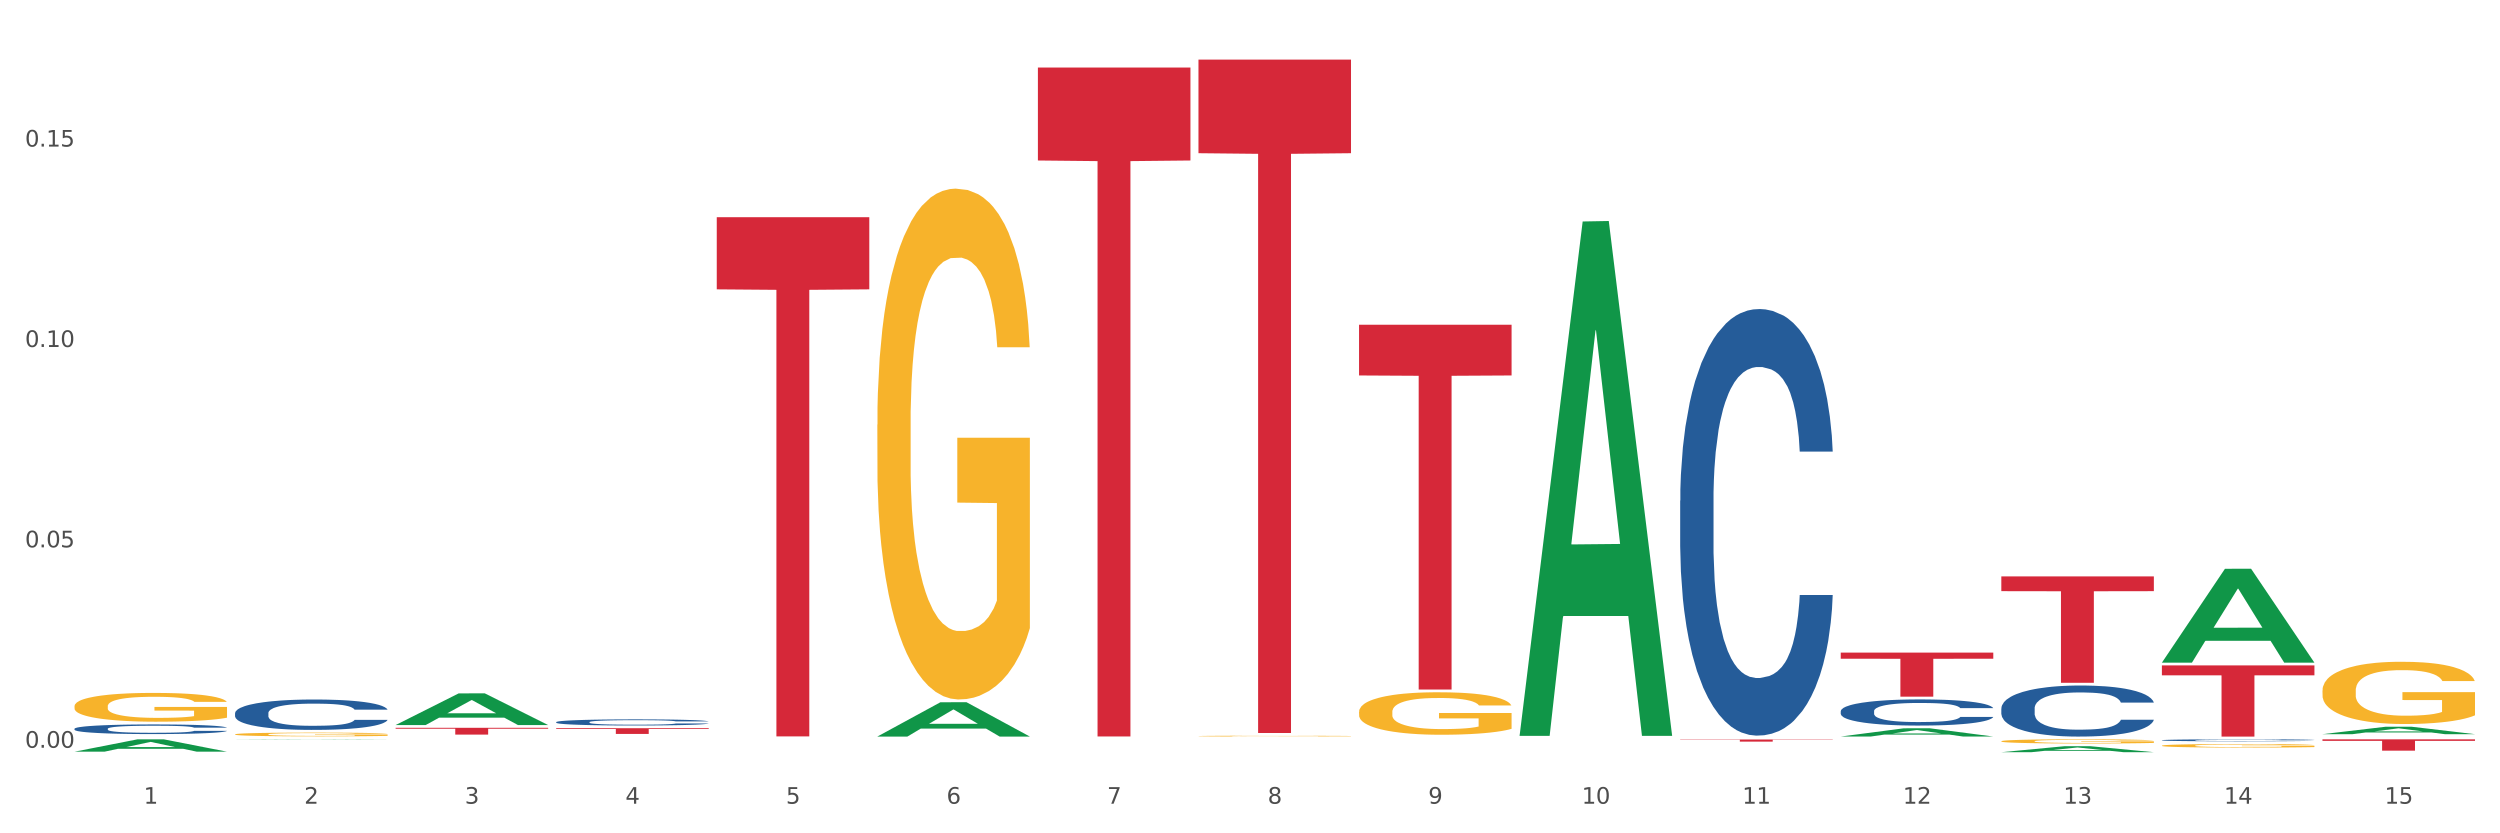 <?xml version="1.0" encoding="utf-8" standalone="no"?>
<!DOCTYPE svg PUBLIC "-//W3C//DTD SVG 1.1//EN"
  "http://www.w3.org/Graphics/SVG/1.1/DTD/svg11.dtd">
<svg xmlns:xlink="http://www.w3.org/1999/xlink" width="1080pt" height="360pt" viewBox="0 0 1080 360" xmlns="http://www.w3.org/2000/svg" version="1.1">
 <rect x="0" y="0" width="1080" height="360" fill="#333333" stroke="none"/>
 <defs>
  <style type="text/css">*{stroke-linejoin: round; stroke-linecap: butt}</style>
 </defs>
 <g id="figure_1">
  <g id="patch_1">
   <path d="M 0 360 
L 1080 360 
L 1080 0 
L 0 0 
z
" style="fill: #ffffff; stroke: #ffffff; stroke-linejoin: miter"/>
  </g>
  <g id="axes_1">
   <g id="matplotlib.axis_1">
    <g id="xtick_1">
     <g id="text_1">
      <!-- 1 -->
      <g style="fill: #4d4d4d" transform="translate(62.07 347.204) scale(0.096 -0.096)">
       <defs>
        <path id="DejaVuSans-31" d="M 794 531 
L 1825 531 
L 1825 4091 
L 703 3866 
L 703 4441 
L 1819 4666 
L 2450 4666 
L 2450 531 
L 3481 531 
L 3481 0 
L 794 0 
L 794 531 
z
" transform="scale(0.016)"/>
       </defs>
       <use xlink:href="#DejaVuSans-31"/>
      </g>
     </g>
    </g>
    <g id="xtick_2">
     <g id="text_2">
      <!-- 2 -->
      <g style="fill: #4d4d4d" transform="translate(131.436 347.204) scale(0.096 -0.096)">
       <defs>
        <path id="DejaVuSans-32" d="M 1228 531 
L 3431 531 
L 3431 0 
L 469 0 
L 469 531 
Q 828 903 1448 1529 
Q 2069 2156 2228 2338 
Q 2531 2678 2651 2914 
Q 2772 3150 2772 3378 
Q 2772 3750 2511 3984 
Q 2250 4219 1831 4219 
Q 1534 4219 1204 4116 
Q 875 4013 500 3803 
L 500 4441 
Q 881 4594 1212 4672 
Q 1544 4750 1819 4750 
Q 2544 4750 2975 4387 
Q 3406 4025 3406 3419 
Q 3406 3131 3298 2873 
Q 3191 2616 2906 2266 
Q 2828 2175 2409 1742 
Q 1991 1309 1228 531 
z
" transform="scale(0.016)"/>
       </defs>
       <use xlink:href="#DejaVuSans-32"/>
      </g>
     </g>
    </g>
    <g id="xtick_3">
     <g id="text_3">
      <!-- 3 -->
      <g style="fill: #4d4d4d" transform="translate(200.802 347.204) scale(0.096 -0.096)">
       <defs>
        <path id="DejaVuSans-33" d="M 2597 2516 
Q 3050 2419 3304 2112 
Q 3559 1806 3559 1356 
Q 3559 666 3084 287 
Q 2609 -91 1734 -91 
Q 1441 -91 1130 -33 
Q 819 25 488 141 
L 488 750 
Q 750 597 1062 519 
Q 1375 441 1716 441 
Q 2309 441 2620 675 
Q 2931 909 2931 1356 
Q 2931 1769 2642 2001 
Q 2353 2234 1838 2234 
L 1294 2234 
L 1294 2753 
L 1863 2753 
Q 2328 2753 2575 2939 
Q 2822 3125 2822 3475 
Q 2822 3834 2567 4026 
Q 2313 4219 1838 4219 
Q 1578 4219 1281 4162 
Q 984 4106 628 3988 
L 628 4550 
Q 988 4650 1302 4700 
Q 1616 4750 1894 4750 
Q 2613 4750 3031 4423 
Q 3450 4097 3450 3541 
Q 3450 3153 3228 2886 
Q 3006 2619 2597 2516 
z
" transform="scale(0.016)"/>
       </defs>
       <use xlink:href="#DejaVuSans-33"/>
      </g>
     </g>
    </g>
    <g id="xtick_4">
     <g id="text_4">
      <!-- 4 -->
      <g style="fill: #4d4d4d" transform="translate(270.169 347.204) scale(0.096 -0.096)">
       <defs>
        <path id="DejaVuSans-34" d="M 2419 4116 
L 825 1625 
L 2419 1625 
L 2419 4116 
z
M 2253 4666 
L 3047 4666 
L 3047 1625 
L 3713 1625 
L 3713 1100 
L 3047 1100 
L 3047 0 
L 2419 0 
L 2419 1100 
L 313 1100 
L 313 1709 
L 2253 4666 
z
" transform="scale(0.016)"/>
       </defs>
       <use xlink:href="#DejaVuSans-34"/>
      </g>
     </g>
    </g>
    <g id="xtick_5">
     <g id="text_5">
      <!-- 5 -->
      <g style="fill: #4d4d4d" transform="translate(339.535 347.204) scale(0.096 -0.096)">
       <defs>
        <path id="DejaVuSans-35" d="M 691 4666 
L 3169 4666 
L 3169 4134 
L 1269 4134 
L 1269 2991 
Q 1406 3038 1543 3061 
Q 1681 3084 1819 3084 
Q 2600 3084 3056 2656 
Q 3513 2228 3513 1497 
Q 3513 744 3044 326 
Q 2575 -91 1722 -91 
Q 1428 -91 1123 -41 
Q 819 9 494 109 
L 494 744 
Q 775 591 1075 516 
Q 1375 441 1709 441 
Q 2250 441 2565 725 
Q 2881 1009 2881 1497 
Q 2881 1984 2565 2268 
Q 2250 2553 1709 2553 
Q 1456 2553 1204 2497 
Q 953 2441 691 2322 
L 691 4666 
z
" transform="scale(0.016)"/>
       </defs>
       <use xlink:href="#DejaVuSans-35"/>
      </g>
     </g>
    </g>
    <g id="xtick_6">
     <g id="text_6">
      <!-- 6 -->
      <g style="fill: #4d4d4d" transform="translate(408.901 347.204) scale(0.096 -0.096)">
       <defs>
        <path id="DejaVuSans-36" d="M 2113 2584 
Q 1688 2584 1439 2293 
Q 1191 2003 1191 1497 
Q 1191 994 1439 701 
Q 1688 409 2113 409 
Q 2538 409 2786 701 
Q 3034 994 3034 1497 
Q 3034 2003 2786 2293 
Q 2538 2584 2113 2584 
z
M 3366 4563 
L 3366 3988 
Q 3128 4100 2886 4159 
Q 2644 4219 2406 4219 
Q 1781 4219 1451 3797 
Q 1122 3375 1075 2522 
Q 1259 2794 1537 2939 
Q 1816 3084 2150 3084 
Q 2853 3084 3261 2657 
Q 3669 2231 3669 1497 
Q 3669 778 3244 343 
Q 2819 -91 2113 -91 
Q 1303 -91 875 529 
Q 447 1150 447 2328 
Q 447 3434 972 4092 
Q 1497 4750 2381 4750 
Q 2619 4750 2861 4703 
Q 3103 4656 3366 4563 
z
" transform="scale(0.016)"/>
       </defs>
       <use xlink:href="#DejaVuSans-36"/>
      </g>
     </g>
    </g>
    <g id="xtick_7">
     <g id="text_7">
      <!-- 7 -->
      <g style="fill: #4d4d4d" transform="translate(478.267 347.204) scale(0.096 -0.096)">
       <defs>
        <path id="DejaVuSans-37" d="M 525 4666 
L 3525 4666 
L 3525 4397 
L 1831 0 
L 1172 0 
L 2766 4134 
L 525 4134 
L 525 4666 
z
" transform="scale(0.016)"/>
       </defs>
       <use xlink:href="#DejaVuSans-37"/>
      </g>
     </g>
    </g>
    <g id="xtick_8">
     <g id="text_8">
      <!-- 8 -->
      <g style="fill: #4d4d4d" transform="translate(547.634 347.204) scale(0.096 -0.096)">
       <defs>
        <path id="DejaVuSans-38" d="M 2034 2216 
Q 1584 2216 1326 1975 
Q 1069 1734 1069 1313 
Q 1069 891 1326 650 
Q 1584 409 2034 409 
Q 2484 409 2743 651 
Q 3003 894 3003 1313 
Q 3003 1734 2745 1975 
Q 2488 2216 2034 2216 
z
M 1403 2484 
Q 997 2584 770 2862 
Q 544 3141 544 3541 
Q 544 4100 942 4425 
Q 1341 4750 2034 4750 
Q 2731 4750 3128 4425 
Q 3525 4100 3525 3541 
Q 3525 3141 3298 2862 
Q 3072 2584 2669 2484 
Q 3125 2378 3379 2068 
Q 3634 1759 3634 1313 
Q 3634 634 3220 271 
Q 2806 -91 2034 -91 
Q 1263 -91 848 271 
Q 434 634 434 1313 
Q 434 1759 690 2068 
Q 947 2378 1403 2484 
z
M 1172 3481 
Q 1172 3119 1398 2916 
Q 1625 2713 2034 2713 
Q 2441 2713 2670 2916 
Q 2900 3119 2900 3481 
Q 2900 3844 2670 4047 
Q 2441 4250 2034 4250 
Q 1625 4250 1398 4047 
Q 1172 3844 1172 3481 
z
" transform="scale(0.016)"/>
       </defs>
       <use xlink:href="#DejaVuSans-38"/>
      </g>
     </g>
    </g>
    <g id="xtick_9">
     <g id="text_9">
      <!-- 9 -->
      <g style="fill: #4d4d4d" transform="translate(617 347.204) scale(0.096 -0.096)">
       <defs>
        <path id="DejaVuSans-39" d="M 703 97 
L 703 672 
Q 941 559 1184 500 
Q 1428 441 1663 441 
Q 2288 441 2617 861 
Q 2947 1281 2994 2138 
Q 2813 1869 2534 1725 
Q 2256 1581 1919 1581 
Q 1219 1581 811 2004 
Q 403 2428 403 3163 
Q 403 3881 828 4315 
Q 1253 4750 1959 4750 
Q 2769 4750 3195 4129 
Q 3622 3509 3622 2328 
Q 3622 1225 3098 567 
Q 2575 -91 1691 -91 
Q 1453 -91 1209 -44 
Q 966 3 703 97 
z
M 1959 2075 
Q 2384 2075 2632 2365 
Q 2881 2656 2881 3163 
Q 2881 3666 2632 3958 
Q 2384 4250 1959 4250 
Q 1534 4250 1286 3958 
Q 1038 3666 1038 3163 
Q 1038 2656 1286 2365 
Q 1534 2075 1959 2075 
z
" transform="scale(0.016)"/>
       </defs>
       <use xlink:href="#DejaVuSans-39"/>
      </g>
     </g>
    </g>
    <g id="xtick_10">
     <g id="text_10">
      <!-- 10 -->
      <g style="fill: #4d4d4d" transform="translate(683.312 347.204) scale(0.096 -0.096)">
       <defs>
        <path id="DejaVuSans-30" d="M 2034 4250 
Q 1547 4250 1301 3770 
Q 1056 3291 1056 2328 
Q 1056 1369 1301 889 
Q 1547 409 2034 409 
Q 2525 409 2770 889 
Q 3016 1369 3016 2328 
Q 3016 3291 2770 3770 
Q 2525 4250 2034 4250 
z
M 2034 4750 
Q 2819 4750 3233 4129 
Q 3647 3509 3647 2328 
Q 3647 1150 3233 529 
Q 2819 -91 2034 -91 
Q 1250 -91 836 529 
Q 422 1150 422 2328 
Q 422 3509 836 4129 
Q 1250 4750 2034 4750 
z
" transform="scale(0.016)"/>
       </defs>
       <use xlink:href="#DejaVuSans-31"/>
       <use xlink:href="#DejaVuSans-30" transform="translate(63.623 0)"/>
      </g>
     </g>
    </g>
    <g id="xtick_11">
     <g id="text_11">
      <!-- 11 -->
      <g style="fill: #4d4d4d" transform="translate(752.678 347.204) scale(0.096 -0.096)">
       <use xlink:href="#DejaVuSans-31"/>
       <use xlink:href="#DejaVuSans-31" transform="translate(63.623 0)"/>
      </g>
     </g>
    </g>
    <g id="xtick_12">
     <g id="text_12">
      <!-- 12 -->
      <g style="fill: #4d4d4d" transform="translate(822.044 347.204) scale(0.096 -0.096)">
       <use xlink:href="#DejaVuSans-31"/>
       <use xlink:href="#DejaVuSans-32" transform="translate(63.623 0)"/>
      </g>
     </g>
    </g>
    <g id="xtick_13">
     <g id="text_13">
      <!-- 13 -->
      <g style="fill: #4d4d4d" transform="translate(891.411 347.204) scale(0.096 -0.096)">
       <use xlink:href="#DejaVuSans-31"/>
       <use xlink:href="#DejaVuSans-33" transform="translate(63.623 0)"/>
      </g>
     </g>
    </g>
    <g id="xtick_14">
     <g id="text_14">
      <!-- 14 -->
      <g style="fill: #4d4d4d" transform="translate(960.777 347.204) scale(0.096 -0.096)">
       <use xlink:href="#DejaVuSans-31"/>
       <use xlink:href="#DejaVuSans-34" transform="translate(63.623 0)"/>
      </g>
     </g>
    </g>
    <g id="xtick_15">
     <g id="text_15">
      <!-- 15 -->
      <g style="fill: #4d4d4d" transform="translate(1030.143 347.204) scale(0.096 -0.096)">
       <use xlink:href="#DejaVuSans-31"/>
       <use xlink:href="#DejaVuSans-35" transform="translate(63.623 0)"/>
      </g>
     </g>
    </g>
    <g id="xtick_16"/>
    <g id="xtick_17"/>
    <g id="xtick_18"/>
    <g id="xtick_19"/>
    <g id="xtick_20"/>
    <g id="xtick_21"/>
    <g id="xtick_22"/>
    <g id="xtick_23"/>
    <g id="xtick_24"/>
    <g id="xtick_25"/>
    <g id="xtick_26"/>
    <g id="xtick_27"/>
    <g id="xtick_28"/>
    <g id="xtick_29"/>
   </g>
   <g id="matplotlib.axis_2">
    <g id="ytick_1">
     <g id="text_16">
      <!-- 0.00 -->
      <g style="fill: #4d4d4d" transform="translate(10.8 323.026) scale(0.096 -0.096)">
       <defs>
        <path id="DejaVuSans-2e" d="M 684 794 
L 1344 794 
L 1344 0 
L 684 0 
L 684 794 
z
" transform="scale(0.016)"/>
       </defs>
       <use xlink:href="#DejaVuSans-30"/>
       <use xlink:href="#DejaVuSans-2e" transform="translate(63.623 0)"/>
       <use xlink:href="#DejaVuSans-30" transform="translate(95.41 0)"/>
       <use xlink:href="#DejaVuSans-30" transform="translate(159.033 0)"/>
      </g>
     </g>
    </g>
    <g id="ytick_2">
     <g id="text_17">
      <!-- 0.05 -->
      <g style="fill: #4d4d4d" transform="translate(10.8 236.458) scale(0.096 -0.096)">
       <use xlink:href="#DejaVuSans-30"/>
       <use xlink:href="#DejaVuSans-2e" transform="translate(63.623 0)"/>
       <use xlink:href="#DejaVuSans-30" transform="translate(95.41 0)"/>
       <use xlink:href="#DejaVuSans-35" transform="translate(159.033 0)"/>
      </g>
     </g>
    </g>
    <g id="ytick_3">
     <g id="text_18">
      <!-- 0.10 -->
      <g style="fill: #4d4d4d" transform="translate(10.8 149.891) scale(0.096 -0.096)">
       <use xlink:href="#DejaVuSans-30"/>
       <use xlink:href="#DejaVuSans-2e" transform="translate(63.623 0)"/>
       <use xlink:href="#DejaVuSans-31" transform="translate(95.41 0)"/>
       <use xlink:href="#DejaVuSans-30" transform="translate(159.033 0)"/>
      </g>
     </g>
    </g>
    <g id="ytick_4">
     <g id="text_19">
      <!-- 0.15 -->
      <g style="fill: #4d4d4d" transform="translate(10.8 63.323) scale(0.096 -0.096)">
       <use xlink:href="#DejaVuSans-30"/>
       <use xlink:href="#DejaVuSans-2e" transform="translate(63.623 0)"/>
       <use xlink:href="#DejaVuSans-31" transform="translate(95.41 0)"/>
       <use xlink:href="#DejaVuSans-35" transform="translate(159.033 0)"/>
      </g>
     </g>
    </g>
    <g id="ytick_5"/>
    <g id="ytick_6"/>
    <g id="ytick_7"/>
    <g id="ytick_8"/>
   </g>
   <g id="PolyCollection_1">
    <path d="M 32.175 324.718 
L 32.243 324.713 
L 59.417 319.384 
L 70.695 319.379 
L 98.073 324.728 
L 85.029 324.728 
L 79.119 323.482 
L 51.061 323.482 
L 50.857 323.502 
L 45.151 324.728 
L 32.175 324.728 
L 32.175 324.718 
L 54.594 322.739 
L 75.586 322.734 
L 65.192 320.519 
L 65.056 320.509 
L 64.92 320.524 
L 54.526 322.734 
L 54.594 322.739 
L 32.175 324.718 
z
" clip-path="url(#pe60899899f)" style="fill: #109648"/>
    <path d="M 101.541 319.524 
L 101.609 319.524 
L 128.784 319.379 
L 140.061 319.379 
L 167.439 319.524 
L 154.395 319.524 
L 148.485 319.49 
L 120.427 319.49 
L 120.224 319.491 
L 114.517 319.524 
L 101.541 319.524 
L 101.541 319.524 
L 123.96 319.47 
L 144.952 319.47 
L 134.558 319.41 
L 134.422 319.409 
L 134.286 319.41 
L 123.892 319.47 
L 123.96 319.47 
L 101.541 319.524 
z
" clip-path="url(#pe60899899f)" style="fill: #109648"/>
    <path d="M 170.907 313.201 
L 170.975 313.188 
L 198.15 299.539 
L 209.427 299.526 
L 236.805 313.227 
L 223.762 313.227 
L 217.851 310.036 
L 189.794 310.036 
L 189.59 310.088 
L 183.883 313.227 
L 170.907 313.227 
L 170.907 313.201 
L 193.326 308.132 
L 214.319 308.119 
L 203.924 302.446 
L 203.788 302.42 
L 203.653 302.459 
L 193.258 308.119 
L 193.326 308.132 
L 170.907 313.201 
z
" clip-path="url(#pe60899899f)" style="fill: #109648"/>
    <path d="M 379.006 318.176 
L 379.074 318.162 
L 406.248 303.37 
L 417.526 303.356 
L 444.904 318.204 
L 431.86 318.204 
L 425.95 314.747 
L 397.892 314.747 
L 397.689 314.802 
L 391.982 318.204 
L 379.006 318.204 
L 379.006 318.176 
L 401.425 312.683 
L 422.417 312.669 
L 412.023 306.521 
L 411.887 306.493 
L 411.751 306.535 
L 401.357 312.669 
L 401.425 312.683 
L 379.006 318.176 
z
" clip-path="url(#pe60899899f)" style="fill: #109648"/>
    <path d="M 656.471 317.481 
L 656.539 317.272 
L 683.713 95.68 
L 694.991 95.471 
L 722.369 317.899 
L 709.325 317.899 
L 703.415 266.103 
L 675.357 266.103 
L 675.153 266.939 
L 669.447 317.899 
L 656.471 317.899 
L 656.471 317.481 
L 678.89 235.193 
L 699.882 234.984 
L 689.488 142.88 
L 689.352 142.463 
L 689.216 143.089 
L 678.822 234.984 
L 678.89 235.193 
L 656.471 317.481 
z
" clip-path="url(#pe60899899f)" style="fill: #109648"/>
    <path d="M 795.203 318.176 
L 795.271 318.173 
L 822.446 314.626 
L 833.723 314.623 
L 861.101 318.183 
L 848.058 318.183 
L 842.147 317.354 
L 814.09 317.354 
L 813.886 317.367 
L 808.179 318.183 
L 795.203 318.183 
L 795.203 318.176 
L 817.622 316.859 
L 838.615 316.856 
L 828.22 315.382 
L 828.084 315.375 
L 827.949 315.385 
L 817.554 316.856 
L 817.622 316.859 
L 795.203 318.176 
z
" clip-path="url(#pe60899899f)" style="fill: #109648"/>
    <path d="M 864.57 324.945 
L 864.638 324.942 
L 891.812 322.367 
L 903.089 322.364 
L 930.468 324.95 
L 917.424 324.95 
L 911.513 324.348 
L 883.456 324.348 
L 883.252 324.357 
L 877.545 324.95 
L 864.57 324.95 
L 864.57 324.945 
L 886.989 323.988 
L 907.981 323.986 
L 897.587 322.915 
L 897.451 322.911 
L 897.315 322.918 
L 886.921 323.986 
L 886.989 323.988 
L 864.57 324.945 
z
" clip-path="url(#pe60899899f)" style="fill: #109648"/>
    <path d="M 933.936 286.206 
L 934.004 286.168 
L 961.178 245.717 
L 972.456 245.679 
L 999.834 286.282 
L 986.79 286.282 
L 980.88 276.827 
L 952.822 276.827 
L 952.618 276.98 
L 946.912 286.282 
L 933.936 286.282 
L 933.936 286.206 
L 956.355 271.185 
L 977.347 271.147 
L 966.953 254.333 
L 966.817 254.257 
L 966.681 254.372 
L 956.287 271.147 
L 956.355 271.185 
L 933.936 286.206 
z
" clip-path="url(#pe60899899f)" style="fill: #109648"/>
    <path d="M 1003.302 317.158 
L 1003.37 317.155 
L 1030.544 313.956 
L 1041.822 313.953 
L 1069.2 317.164 
L 1056.156 317.164 
L 1050.246 316.416 
L 1022.188 316.416 
L 1021.984 316.428 
L 1016.278 317.164 
L 1003.302 317.164 
L 1003.302 317.158 
L 1025.721 315.97 
L 1046.713 315.967 
L 1036.319 314.637 
L 1036.183 314.631 
L 1036.047 314.64 
L 1025.653 315.967 
L 1025.721 315.97 
L 1003.302 317.158 
z
" clip-path="url(#pe60899899f)" style="fill: #109648"/>
    <path d="M 1003.302 319.379 
L 1069.2 319.379 
L 1069.2 320.061 
L 1043.278 320.065 
L 1043.278 324.288 
L 1029.068 324.288 
L 1029.068 320.065 
L 1003.302 320.061 
L 1003.302 319.383 
L 1003.302 319.379 
z
" clip-path="url(#pe60899899f)" style="fill: #d62839"/>
    <path d="M 933.936 287.457 
L 999.834 287.457 
L 999.834 291.73 
L 973.912 291.758 
L 973.912 318.204 
L 959.702 318.204 
L 959.702 291.758 
L 933.936 291.73 
L 933.936 287.486 
L 933.936 287.457 
z
" clip-path="url(#pe60899899f)" style="fill: #d62839"/>
    <path d="M 864.57 248.991 
L 930.468 248.991 
L 930.468 255.38 
L 904.546 255.423 
L 904.546 294.97 
L 890.335 294.97 
L 890.335 255.423 
L 864.57 255.38 
L 864.57 249.034 
L 864.57 248.991 
z
" clip-path="url(#pe60899899f)" style="fill: #d62839"/>
    <path d="M 725.837 319.464 
L 791.735 319.464 
L 791.735 319.592 
L 765.813 319.593 
L 765.813 320.384 
L 751.603 320.384 
L 751.603 319.593 
L 725.837 319.592 
L 725.837 319.465 
L 725.837 319.464 
z
" clip-path="url(#pe60899899f)" style="fill: #d62839"/>
    <path d="M 795.203 281.929 
L 861.101 281.929 
L 861.101 284.575 
L 835.179 284.593 
L 835.179 300.972 
L 820.969 300.972 
L 820.969 284.593 
L 795.203 284.575 
L 795.203 281.947 
L 795.203 281.929 
z
" clip-path="url(#pe60899899f)" style="fill: #d62839"/>
    <path d="M 240.274 314.591 
L 306.172 314.591 
L 306.172 314.933 
L 280.25 314.936 
L 280.25 317.056 
L 266.039 317.056 
L 266.039 314.936 
L 240.274 314.933 
L 240.274 314.593 
L 240.274 314.591 
z
" clip-path="url(#pe60899899f)" style="fill: #d62839"/>
    <path d="M 170.907 314.401 
L 236.805 314.401 
L 236.805 314.812 
L 210.883 314.814 
L 210.883 317.355 
L 196.673 317.355 
L 196.673 314.814 
L 170.907 314.812 
L 170.907 314.404 
L 170.907 314.401 
z
" clip-path="url(#pe60899899f)" style="fill: #d62839"/>
    <path d="M 101.541 317.241 
L 101.619 317.239 
L 101.619 317.186 
L 101.775 317.14 
L 102.553 317.029 
L 103.72 316.938 
L 104.575 316.889 
L 105.431 316.849 
L 106.443 316.809 
L 107.688 316.768 
L 109.944 316.707 
L 111.344 316.676 
L 113.056 316.643 
L 116.168 316.596 
L 118.424 316.57 
L 120.758 316.547 
L 124.57 316.521 
L 127.06 316.509 
L 129.705 316.5 
L 132.895 316.494 
L 135.307 316.493 
L 140.598 316.497 
L 145.11 316.51 
L 147.289 316.521 
L 150.089 316.539 
L 151.568 316.55 
L 153.979 316.574 
L 156.469 316.605 
L 158.181 316.632 
L 160.748 316.682 
L 162.693 316.732 
L 164.483 316.794 
L 165.416 316.837 
L 166.117 316.877 
L 166.739 316.923 
L 167.361 316.995 
L 153.357 316.995 
L 152.812 316.944 
L 151.957 316.895 
L 150.712 316.847 
L 149.623 316.818 
L 147.755 316.781 
L 146.044 316.757 
L 144.254 316.74 
L 142.076 316.725 
L 140.364 316.717 
L 137.952 316.711 
L 133.206 316.713 
L 130.017 316.725 
L 127.838 316.74 
L 126.438 316.753 
L 125.193 316.768 
L 123.792 316.788 
L 122.159 316.819 
L 120.992 316.847 
L 119.825 316.883 
L 118.891 316.918 
L 118.035 316.96 
L 117.335 317.004 
L 116.79 317.05 
L 116.324 317.106 
L 115.935 317.199 
L 115.935 317.402 
L 116.09 317.448 
L 116.479 317.508 
L 116.946 317.554 
L 117.724 317.609 
L 118.424 317.646 
L 119.747 317.699 
L 121.225 317.743 
L 122.392 317.771 
L 123.559 317.795 
L 125.582 317.828 
L 127.838 317.854 
L 129.783 317.87 
L 132.428 317.885 
L 134.218 317.891 
L 135.774 317.894 
L 139.586 317.894 
L 142.309 317.89 
L 145.343 317.879 
L 147.678 317.866 
L 149.623 317.85 
L 151.801 317.823 
L 153.201 317.798 
L 153.201 317.489 
L 136.085 317.488 
L 136.085 317.282 
L 167.439 317.282 
L 167.439 317.885 
L 166.117 317.916 
L 164.638 317.944 
L 163.082 317.969 
L 160.748 318 
L 157.947 318.03 
L 155.458 318.051 
L 152.812 318.068 
L 149.7 318.085 
L 145.655 318.099 
L 143.165 318.105 
L 140.053 318.11 
L 136.396 318.111 
L 133.206 318.108 
L 130.094 318.101 
L 126.827 318.088 
L 123.637 318.068 
L 121.225 318.049 
L 118.813 318.026 
L 116.246 317.995 
L 114.223 317.965 
L 112.667 317.938 
L 110.955 317.904 
L 109.088 317.86 
L 107.688 317.82 
L 106.443 317.779 
L 105.12 317.726 
L 104.186 317.68 
L 103.253 317.622 
L 102.708 317.579 
L 102.086 317.513 
L 101.619 317.42 
L 101.541 317.241 
z
" clip-path="url(#pe60899899f)" style="fill: #f7b32b"/>
    <path d="M 517.739 25.759 
L 583.636 25.759 
L 583.636 66.184 
L 557.715 66.457 
L 557.715 316.65 
L 543.504 316.65 
L 543.504 66.457 
L 517.739 66.184 
L 517.739 26.033 
L 517.739 25.759 
z
" clip-path="url(#pe60899899f)" style="fill: #d62839"/>
    <path d="M 517.739 317.992 
L 517.816 317.992 
L 517.816 317.98 
L 517.972 317.969 
L 518.75 317.945 
L 519.917 317.924 
L 520.773 317.913 
L 521.629 317.904 
L 522.64 317.895 
L 523.885 317.886 
L 526.141 317.873 
L 527.542 317.866 
L 529.253 317.859 
L 532.365 317.848 
L 534.621 317.842 
L 536.956 317.837 
L 540.768 317.831 
L 543.257 317.828 
L 545.903 317.827 
L 549.093 317.825 
L 551.504 317.825 
L 556.795 317.826 
L 561.307 317.829 
L 563.486 317.831 
L 566.287 317.835 
L 567.765 317.838 
L 570.177 317.843 
L 572.666 317.85 
L 574.378 317.856 
L 576.946 317.867 
L 578.891 317.878 
L 580.68 317.892 
L 581.614 317.902 
L 582.314 317.911 
L 582.936 317.921 
L 583.559 317.937 
L 569.554 317.937 
L 569.01 317.926 
L 568.154 317.915 
L 566.909 317.904 
L 565.82 317.897 
L 563.953 317.889 
L 562.241 317.884 
L 560.452 317.88 
L 558.273 317.877 
L 556.562 317.875 
L 554.15 317.874 
L 549.404 317.874 
L 546.214 317.877 
L 544.035 317.88 
L 542.635 317.883 
L 541.39 317.886 
L 539.99 317.891 
L 538.356 317.898 
L 537.189 317.904 
L 536.022 317.912 
L 535.088 317.92 
L 534.232 317.929 
L 533.532 317.939 
L 532.988 317.949 
L 532.521 317.962 
L 532.132 317.983 
L 532.132 318.028 
L 532.287 318.038 
L 532.676 318.052 
L 533.143 318.062 
L 533.921 318.074 
L 534.621 318.082 
L 535.944 318.094 
L 537.422 318.104 
L 538.589 318.11 
L 539.756 318.116 
L 541.779 318.123 
L 544.035 318.129 
L 545.981 318.132 
L 548.626 318.136 
L 550.415 318.137 
L 551.971 318.138 
L 555.784 318.138 
L 558.507 318.137 
L 561.541 318.134 
L 563.875 318.131 
L 565.82 318.128 
L 567.998 318.122 
L 569.399 318.116 
L 569.399 318.047 
L 552.282 318.047 
L 552.282 318.001 
L 583.636 318.001 
L 583.636 318.136 
L 582.314 318.143 
L 580.836 318.149 
L 579.28 318.155 
L 576.946 318.161 
L 574.145 318.168 
L 571.655 318.173 
L 569.01 318.177 
L 565.898 318.18 
L 561.852 318.184 
L 559.362 318.185 
L 556.25 318.186 
L 552.594 318.186 
L 549.404 318.186 
L 546.292 318.184 
L 543.024 318.181 
L 539.834 318.177 
L 537.422 318.172 
L 535.01 318.167 
L 532.443 318.16 
L 530.42 318.154 
L 528.864 318.148 
L 527.153 318.14 
L 525.285 318.13 
L 523.885 318.121 
L 522.64 318.112 
L 521.317 318.1 
L 520.384 318.09 
L 519.45 318.077 
L 518.906 318.067 
L 518.283 318.053 
L 517.816 318.032 
L 517.739 317.992 
z
" clip-path="url(#pe60899899f)" style="fill: #f7b32b"/>
    <path d="M 379.006 183.466 
L 379.084 183.265 
L 379.084 176.009 
L 379.24 169.761 
L 380.018 154.644 
L 381.185 142.148 
L 382.04 135.496 
L 382.896 130.054 
L 383.908 124.612 
L 385.152 118.969 
L 387.409 110.705 
L 388.809 106.472 
L 390.521 102.038 
L 393.633 95.588 
L 395.889 91.961 
L 398.223 88.937 
L 402.035 85.309 
L 404.525 83.697 
L 407.17 82.487 
L 410.36 81.681 
L 412.772 81.48 
L 418.062 82.084 
L 422.575 83.898 
L 424.753 85.309 
L 427.554 87.728 
L 429.032 89.34 
L 431.444 92.565 
L 433.934 96.798 
L 435.646 100.426 
L 438.213 107.279 
L 440.158 114.131 
L 441.948 122.597 
L 442.881 128.442 
L 443.581 133.884 
L 444.204 140.132 
L 444.826 150.008 
L 430.822 150.008 
L 430.277 142.954 
L 429.422 136.302 
L 428.177 129.853 
L 427.087 125.822 
L 425.22 120.783 
L 423.509 117.558 
L 421.719 115.139 
L 419.541 113.124 
L 417.829 112.116 
L 415.417 111.31 
L 410.671 111.511 
L 407.481 113.124 
L 405.303 115.139 
L 403.903 116.953 
L 402.658 118.969 
L 401.257 121.791 
L 399.624 126.023 
L 398.456 129.853 
L 397.289 134.69 
L 396.356 139.527 
L 395.5 145.171 
L 394.8 151.218 
L 394.255 157.466 
L 393.788 165.125 
L 393.399 177.823 
L 393.399 205.436 
L 393.555 211.684 
L 393.944 219.948 
L 394.411 226.196 
L 395.189 233.653 
L 395.889 238.692 
L 397.212 245.948 
L 398.69 251.995 
L 399.857 255.824 
L 401.024 259.049 
L 403.047 263.483 
L 405.303 267.111 
L 407.248 269.328 
L 409.893 271.344 
L 411.683 272.15 
L 413.239 272.553 
L 417.051 272.553 
L 419.774 271.949 
L 422.808 270.538 
L 425.142 268.724 
L 427.087 266.507 
L 429.266 262.879 
L 430.666 259.452 
L 430.666 217.327 
L 413.55 217.126 
L 413.55 189.11 
L 444.904 189.11 
L 444.904 271.344 
L 443.581 275.577 
L 442.103 279.406 
L 440.547 282.833 
L 438.213 287.065 
L 435.412 291.096 
L 432.923 293.918 
L 430.277 296.337 
L 427.165 298.554 
L 423.12 300.569 
L 420.63 301.376 
L 417.518 301.98 
L 413.861 302.182 
L 410.671 301.779 
L 407.559 300.771 
L 404.292 298.957 
L 401.102 296.337 
L 398.69 293.716 
L 396.278 290.492 
L 393.711 286.259 
L 391.688 282.228 
L 390.132 278.6 
L 388.42 273.964 
L 386.553 267.918 
L 385.152 262.476 
L 383.908 256.832 
L 382.585 249.576 
L 381.651 243.328 
L 380.718 235.467 
L 380.173 229.622 
L 379.551 220.552 
L 379.084 207.854 
L 379.006 183.466 
z
" clip-path="url(#pe60899899f)" style="fill: #f7b32b"/>
    <path d="M 864.57 320.216 
L 864.647 320.214 
L 864.647 320.154 
L 864.803 320.103 
L 865.581 319.979 
L 866.748 319.877 
L 867.604 319.822 
L 868.46 319.777 
L 869.471 319.733 
L 870.716 319.686 
L 872.972 319.618 
L 874.373 319.584 
L 876.084 319.547 
L 879.196 319.494 
L 881.453 319.465 
L 883.787 319.44 
L 887.599 319.41 
L 890.089 319.397 
L 892.734 319.387 
L 895.924 319.38 
L 898.336 319.379 
L 903.626 319.384 
L 908.139 319.398 
L 910.317 319.41 
L 913.118 319.43 
L 914.596 319.443 
L 917.008 319.47 
L 919.498 319.504 
L 921.209 319.534 
L 923.777 319.59 
L 925.722 319.647 
L 927.511 319.716 
L 928.445 319.764 
L 929.145 319.809 
L 929.767 319.86 
L 930.39 319.941 
L 916.385 319.941 
L 915.841 319.883 
L 914.985 319.829 
L 913.74 319.776 
L 912.651 319.743 
L 910.784 319.701 
L 909.072 319.675 
L 907.283 319.655 
L 905.104 319.638 
L 903.393 319.63 
L 900.981 319.623 
L 896.235 319.625 
L 893.045 319.638 
L 890.867 319.655 
L 889.466 319.67 
L 888.221 319.686 
L 886.821 319.709 
L 885.187 319.744 
L 884.02 319.776 
L 882.853 319.815 
L 881.919 319.855 
L 881.064 319.901 
L 880.363 319.951 
L 879.819 320.002 
L 879.352 320.065 
L 878.963 320.169 
L 878.963 320.396 
L 879.119 320.447 
L 879.508 320.515 
L 879.974 320.566 
L 880.752 320.628 
L 881.453 320.669 
L 882.775 320.728 
L 884.253 320.778 
L 885.42 320.809 
L 886.587 320.836 
L 888.61 320.872 
L 890.867 320.902 
L 892.812 320.92 
L 895.457 320.937 
L 897.246 320.943 
L 898.802 320.947 
L 902.615 320.947 
L 905.338 320.942 
L 908.372 320.93 
L 910.706 320.915 
L 912.651 320.897 
L 914.829 320.867 
L 916.23 320.839 
L 916.23 320.494 
L 899.114 320.492 
L 899.114 320.262 
L 930.468 320.262 
L 930.468 320.937 
L 929.145 320.972 
L 927.667 321.003 
L 926.111 321.031 
L 923.777 321.066 
L 920.976 321.099 
L 918.486 321.122 
L 915.841 321.142 
L 912.729 321.16 
L 908.683 321.177 
L 906.193 321.183 
L 903.081 321.188 
L 899.425 321.19 
L 896.235 321.187 
L 893.123 321.178 
L 889.855 321.163 
L 886.665 321.142 
L 884.253 321.12 
L 881.842 321.094 
L 879.274 321.059 
L 877.251 321.026 
L 875.695 320.996 
L 873.984 320.958 
L 872.116 320.909 
L 870.716 320.864 
L 869.471 320.818 
L 868.149 320.758 
L 867.215 320.707 
L 866.281 320.642 
L 865.737 320.594 
L 865.114 320.52 
L 864.647 320.416 
L 864.57 320.216 
z
" clip-path="url(#pe60899899f)" style="fill: #f7b32b"/>
    <path d="M 933.936 322.128 
L 934.014 322.127 
L 934.014 322.076 
L 934.169 322.033 
L 934.947 321.927 
L 936.114 321.84 
L 936.97 321.794 
L 937.826 321.756 
L 938.837 321.718 
L 940.082 321.679 
L 942.338 321.621 
L 943.739 321.591 
L 945.45 321.56 
L 948.563 321.516 
L 950.819 321.49 
L 953.153 321.469 
L 956.965 321.444 
L 959.455 321.433 
L 962.1 321.424 
L 965.29 321.419 
L 967.702 321.417 
L 972.992 321.421 
L 977.505 321.434 
L 979.683 321.444 
L 982.484 321.461 
L 983.962 321.472 
L 986.374 321.494 
L 988.864 321.524 
L 990.575 321.549 
L 993.143 321.597 
L 995.088 321.645 
L 996.877 321.704 
L 997.811 321.745 
L 998.511 321.783 
L 999.134 321.826 
L 999.756 321.895 
L 985.752 321.895 
L 985.207 321.846 
L 984.351 321.799 
L 983.106 321.754 
L 982.017 321.726 
L 980.15 321.691 
L 978.438 321.669 
L 976.649 321.652 
L 974.47 321.638 
L 972.759 321.631 
L 970.347 321.625 
L 965.601 321.627 
L 962.411 321.638 
L 960.233 321.652 
L 958.832 321.664 
L 957.588 321.679 
L 956.187 321.698 
L 954.553 321.728 
L 953.386 321.754 
L 952.219 321.788 
L 951.286 321.822 
L 950.43 321.861 
L 949.73 321.903 
L 949.185 321.947 
L 948.718 322 
L 948.329 322.089 
L 948.329 322.281 
L 948.485 322.325 
L 948.874 322.383 
L 949.341 322.426 
L 950.119 322.478 
L 950.819 322.513 
L 952.141 322.564 
L 953.62 322.606 
L 954.787 322.633 
L 955.954 322.655 
L 957.977 322.686 
L 960.233 322.711 
L 962.178 322.727 
L 964.823 322.741 
L 966.613 322.746 
L 968.169 322.749 
L 971.981 322.749 
L 974.704 322.745 
L 977.738 322.735 
L 980.072 322.723 
L 982.017 322.707 
L 984.196 322.682 
L 985.596 322.658 
L 985.596 322.364 
L 968.48 322.363 
L 968.48 322.168 
L 999.834 322.168 
L 999.834 322.741 
L 998.511 322.77 
L 997.033 322.797 
L 995.477 322.821 
L 993.143 322.85 
L 990.342 322.879 
L 987.852 322.898 
L 985.207 322.915 
L 982.095 322.931 
L 978.049 322.945 
L 975.56 322.95 
L 972.448 322.954 
L 968.791 322.956 
L 965.601 322.953 
L 962.489 322.946 
L 959.221 322.933 
L 956.032 322.915 
L 953.62 322.897 
L 951.208 322.874 
L 948.64 322.845 
L 946.618 322.817 
L 945.061 322.791 
L 943.35 322.759 
L 941.483 322.717 
L 940.082 322.679 
L 938.837 322.64 
L 937.515 322.589 
L 936.581 322.546 
L 935.648 322.491 
L 935.103 322.45 
L 934.48 322.387 
L 934.014 322.298 
L 933.936 322.128 
z
" clip-path="url(#pe60899899f)" style="fill: #f7b32b"/>
    <path d="M 1003.302 298.311 
L 1003.38 298.287 
L 1003.38 297.402 
L 1003.535 296.641 
L 1004.314 294.799 
L 1005.481 293.276 
L 1006.336 292.465 
L 1007.192 291.802 
L 1008.204 291.139 
L 1009.448 290.451 
L 1011.705 289.444 
L 1013.105 288.928 
L 1014.817 288.388 
L 1017.929 287.602 
L 1020.185 287.16 
L 1022.519 286.791 
L 1026.331 286.349 
L 1028.821 286.153 
L 1031.466 286.005 
L 1034.656 285.907 
L 1037.068 285.882 
L 1042.358 285.956 
L 1046.871 286.177 
L 1049.049 286.349 
L 1051.85 286.644 
L 1053.328 286.84 
L 1055.74 287.233 
L 1058.23 287.749 
L 1059.942 288.191 
L 1062.509 289.026 
L 1064.454 289.862 
L 1066.244 290.893 
L 1067.177 291.606 
L 1067.877 292.269 
L 1068.5 293.03 
L 1069.122 294.234 
L 1055.118 294.234 
L 1054.573 293.374 
L 1053.717 292.563 
L 1052.473 291.777 
L 1051.383 291.286 
L 1049.516 290.672 
L 1047.805 290.279 
L 1046.015 289.984 
L 1043.837 289.739 
L 1042.125 289.616 
L 1039.713 289.518 
L 1034.967 289.542 
L 1031.777 289.739 
L 1029.599 289.984 
L 1028.199 290.205 
L 1026.954 290.451 
L 1025.553 290.795 
L 1023.919 291.311 
L 1022.752 291.777 
L 1021.585 292.367 
L 1020.652 292.956 
L 1019.796 293.644 
L 1019.096 294.381 
L 1018.551 295.143 
L 1018.084 296.076 
L 1017.695 297.623 
L 1017.695 300.988 
L 1017.851 301.75 
L 1018.24 302.757 
L 1018.707 303.518 
L 1019.485 304.427 
L 1020.185 305.041 
L 1021.508 305.926 
L 1022.986 306.662 
L 1024.153 307.129 
L 1025.32 307.522 
L 1027.343 308.063 
L 1029.599 308.505 
L 1031.544 308.775 
L 1034.189 309.02 
L 1035.979 309.119 
L 1037.535 309.168 
L 1041.347 309.168 
L 1044.07 309.094 
L 1047.104 308.922 
L 1049.438 308.701 
L 1051.383 308.431 
L 1053.562 307.989 
L 1054.962 307.571 
L 1054.962 302.438 
L 1037.846 302.413 
L 1037.846 298.999 
L 1069.2 298.999 
L 1069.2 309.02 
L 1067.877 309.536 
L 1066.399 310.003 
L 1064.843 310.421 
L 1062.509 310.936 
L 1059.708 311.428 
L 1057.219 311.772 
L 1054.573 312.066 
L 1051.461 312.336 
L 1047.416 312.582 
L 1044.926 312.68 
L 1041.814 312.754 
L 1038.157 312.779 
L 1034.967 312.729 
L 1031.855 312.607 
L 1028.588 312.386 
L 1025.398 312.066 
L 1022.986 311.747 
L 1020.574 311.354 
L 1018.007 310.838 
L 1015.984 310.347 
L 1014.428 309.905 
L 1012.716 309.34 
L 1010.849 308.603 
L 1009.448 307.94 
L 1008.204 307.252 
L 1006.881 306.368 
L 1005.947 305.606 
L 1005.014 304.648 
L 1004.469 303.936 
L 1003.847 302.831 
L 1003.38 301.283 
L 1003.302 298.311 
z
" clip-path="url(#pe60899899f)" style="fill: #f7b32b"/>
    <path d="M 587.105 307.542 
L 587.183 307.525 
L 587.183 306.922 
L 587.338 306.402 
L 588.116 305.145 
L 589.283 304.106 
L 590.139 303.553 
L 590.995 303.1 
L 592.006 302.648 
L 593.251 302.178 
L 595.507 301.491 
L 596.908 301.139 
L 598.619 300.77 
L 601.731 300.234 
L 603.988 299.932 
L 606.322 299.681 
L 610.134 299.379 
L 612.624 299.245 
L 615.269 299.145 
L 618.459 299.077 
L 620.871 299.061 
L 626.161 299.111 
L 630.674 299.262 
L 632.852 299.379 
L 635.653 299.58 
L 637.131 299.714 
L 639.543 299.983 
L 642.033 300.335 
L 643.744 300.636 
L 646.312 301.206 
L 648.257 301.776 
L 650.046 302.48 
L 650.98 302.966 
L 651.68 303.419 
L 652.302 303.938 
L 652.925 304.76 
L 638.921 304.76 
L 638.376 304.173 
L 637.52 303.62 
L 636.275 303.083 
L 635.186 302.748 
L 633.319 302.329 
L 631.607 302.061 
L 629.818 301.86 
L 627.639 301.692 
L 625.928 301.608 
L 623.516 301.541 
L 618.77 301.558 
L 615.58 301.692 
L 613.402 301.86 
L 612.001 302.011 
L 610.756 302.178 
L 609.356 302.413 
L 607.722 302.765 
L 606.555 303.083 
L 605.388 303.486 
L 604.455 303.888 
L 603.599 304.357 
L 602.898 304.86 
L 602.354 305.38 
L 601.887 306.017 
L 601.498 307.073 
L 601.498 309.369 
L 601.654 309.889 
L 602.043 310.576 
L 602.509 311.095 
L 603.287 311.716 
L 603.988 312.135 
L 605.31 312.738 
L 606.789 313.241 
L 607.956 313.559 
L 609.123 313.828 
L 611.145 314.196 
L 613.402 314.498 
L 615.347 314.682 
L 617.992 314.85 
L 619.781 314.917 
L 621.337 314.951 
L 625.15 314.951 
L 627.873 314.9 
L 630.907 314.783 
L 633.241 314.632 
L 635.186 314.448 
L 637.365 314.146 
L 638.765 313.861 
L 638.765 310.358 
L 621.649 310.341 
L 621.649 308.011 
L 653.003 308.011 
L 653.003 314.85 
L 651.68 315.202 
L 650.202 315.52 
L 648.646 315.805 
L 646.312 316.157 
L 643.511 316.493 
L 641.021 316.727 
L 638.376 316.928 
L 635.264 317.113 
L 631.218 317.28 
L 628.729 317.347 
L 625.617 317.398 
L 621.96 317.414 
L 618.77 317.381 
L 615.658 317.297 
L 612.39 317.146 
L 609.2 316.928 
L 606.789 316.711 
L 604.377 316.442 
L 601.809 316.09 
L 599.786 315.755 
L 598.23 315.453 
L 596.519 315.068 
L 594.652 314.565 
L 593.251 314.112 
L 592.006 313.643 
L 590.684 313.04 
L 589.75 312.52 
L 588.816 311.866 
L 588.272 311.38 
L 587.649 310.626 
L 587.183 309.57 
L 587.105 307.542 
z
" clip-path="url(#pe60899899f)" style="fill: #f7b32b"/>
    <path d="M 448.372 29.174 
L 514.27 29.174 
L 514.27 69.333 
L 488.348 69.604 
L 488.348 318.155 
L 474.138 318.155 
L 474.138 69.604 
L 448.372 69.333 
L 448.372 29.446 
L 448.372 29.174 
z
" clip-path="url(#pe60899899f)" style="fill: #d62839"/>
    <path d="M 309.64 93.829 
L 375.538 93.829 
L 375.538 124.999 
L 349.616 125.21 
L 349.616 318.126 
L 335.406 318.126 
L 335.406 125.21 
L 309.64 124.999 
L 309.64 94.04 
L 309.64 93.829 
z
" clip-path="url(#pe60899899f)" style="fill: #d62839"/>
    <path d="M 32.175 305.087 
L 32.253 305.076 
L 32.253 304.667 
L 32.408 304.314 
L 33.186 303.462 
L 34.353 302.758 
L 35.209 302.383 
L 36.065 302.077 
L 37.076 301.77 
L 38.321 301.452 
L 40.578 300.986 
L 41.978 300.748 
L 43.69 300.498 
L 46.802 300.134 
L 49.058 299.93 
L 51.392 299.759 
L 55.204 299.555 
L 57.694 299.464 
L 60.339 299.396 
L 63.529 299.35 
L 65.941 299.339 
L 71.231 299.373 
L 75.744 299.475 
L 77.922 299.555 
L 80.723 299.691 
L 82.201 299.782 
L 84.613 299.964 
L 87.103 300.202 
L 88.815 300.407 
L 91.382 300.793 
L 93.327 301.179 
L 95.116 301.656 
L 96.05 301.986 
L 96.75 302.292 
L 97.373 302.645 
L 97.995 303.201 
L 83.991 303.201 
L 83.446 302.804 
L 82.59 302.429 
L 81.346 302.065 
L 80.256 301.838 
L 78.389 301.554 
L 76.677 301.372 
L 74.888 301.236 
L 72.71 301.122 
L 70.998 301.066 
L 68.586 301.02 
L 63.84 301.032 
L 60.65 301.122 
L 58.472 301.236 
L 57.071 301.338 
L 55.827 301.452 
L 54.426 301.611 
L 52.792 301.849 
L 51.625 302.065 
L 50.458 302.338 
L 49.525 302.611 
L 48.669 302.929 
L 47.969 303.269 
L 47.424 303.622 
L 46.957 304.053 
L 46.568 304.769 
L 46.568 306.325 
L 46.724 306.677 
L 47.113 307.143 
L 47.58 307.495 
L 48.358 307.915 
L 49.058 308.199 
L 50.381 308.608 
L 51.859 308.949 
L 53.026 309.165 
L 54.193 309.347 
L 56.216 309.597 
L 58.472 309.801 
L 60.417 309.926 
L 63.062 310.04 
L 64.852 310.085 
L 66.408 310.108 
L 70.22 310.108 
L 72.943 310.074 
L 75.977 309.994 
L 78.311 309.892 
L 80.256 309.767 
L 82.435 309.563 
L 83.835 309.369 
L 83.835 306.995 
L 66.719 306.984 
L 66.719 305.405 
L 98.073 305.405 
L 98.073 310.04 
L 96.75 310.278 
L 95.272 310.494 
L 93.716 310.687 
L 91.382 310.926 
L 88.581 311.153 
L 86.091 311.312 
L 83.446 311.448 
L 80.334 311.573 
L 76.288 311.687 
L 73.799 311.732 
L 70.687 311.766 
L 67.03 311.778 
L 63.84 311.755 
L 60.728 311.698 
L 57.461 311.596 
L 54.271 311.448 
L 51.859 311.301 
L 49.447 311.119 
L 46.879 310.88 
L 44.857 310.653 
L 43.301 310.449 
L 41.589 310.187 
L 39.722 309.847 
L 38.321 309.54 
L 37.076 309.222 
L 35.754 308.813 
L 34.82 308.461 
L 33.887 308.018 
L 33.342 307.688 
L 32.72 307.177 
L 32.253 306.461 
L 32.175 305.087 
z
" clip-path="url(#pe60899899f)" style="fill: #f7b32b"/>
    <path d="M 587.105 140.298 
L 653.003 140.298 
L 653.003 162.197 
L 627.081 162.345 
L 627.081 297.886 
L 612.871 297.886 
L 612.871 162.345 
L 587.105 162.197 
L 587.105 140.446 
L 587.105 140.298 
z
" clip-path="url(#pe60899899f)" style="fill: #d62839"/>
    <path d="M 795.203 307.225 
L 795.281 307.214 
L 795.281 306.925 
L 795.515 306.533 
L 796.372 305.811 
L 797.462 305.263 
L 799.332 304.624 
L 800.344 304.355 
L 801.669 304.056 
L 804.395 303.571 
L 807.511 303.158 
L 809.692 302.931 
L 811.327 302.786 
L 814.988 302.528 
L 817.092 302.415 
L 819.273 302.322 
L 821.142 302.26 
L 824.258 302.188 
L 826.75 302.157 
L 829.632 302.146 
L 832.047 302.157 
L 835.241 302.198 
L 839.914 302.322 
L 841.706 302.394 
L 844.121 302.518 
L 846.613 302.683 
L 848.638 302.848 
L 850.975 303.086 
L 853.39 303.395 
L 855.727 303.787 
L 857.362 304.149 
L 858.687 304.531 
L 859.855 304.995 
L 860.712 305.501 
L 861.101 305.924 
L 846.847 305.924 
L 846.457 305.542 
L 845.678 305.129 
L 844.899 304.851 
L 844.043 304.624 
L 842.718 304.365 
L 841.55 304.2 
L 839.603 304.004 
L 837.811 303.88 
L 836.331 303.808 
L 834.54 303.746 
L 830.723 303.684 
L 827.997 303.684 
L 826.283 303.705 
L 824.18 303.756 
L 822.388 303.829 
L 820.285 303.953 
L 818.649 304.087 
L 817.014 304.262 
L 816.079 304.386 
L 814.677 304.613 
L 813.742 304.799 
L 812.496 305.119 
L 811.795 305.346 
L 810.548 305.934 
L 810.003 306.368 
L 809.77 306.667 
L 809.614 306.998 
L 809.614 308.608 
L 810.081 309.33 
L 810.471 309.64 
L 811.094 309.991 
L 812.262 310.445 
L 813.976 310.889 
L 815.767 311.209 
L 817.247 311.405 
L 818.649 311.549 
L 820.051 311.663 
L 821.765 311.766 
L 823.167 311.828 
L 825.27 311.89 
L 827.763 311.921 
L 829.71 311.921 
L 833.683 311.869 
L 835.474 311.818 
L 837.188 311.746 
L 839.057 311.632 
L 840.537 311.508 
L 841.394 311.415 
L 842.796 311.219 
L 843.887 311.013 
L 844.822 310.775 
L 845.445 310.569 
L 846.146 310.259 
L 846.691 309.908 
L 846.847 309.722 
L 861.101 309.722 
L 860.79 310.094 
L 860.245 310.455 
L 859.154 310.94 
L 858.297 311.219 
L 856.973 311.56 
L 855.571 311.849 
L 853.624 312.169 
L 851.832 312.406 
L 849.963 312.613 
L 847.937 312.798 
L 844.276 313.056 
L 842.952 313.129 
L 840.148 313.253 
L 837.967 313.325 
L 834.773 313.397 
L 831.502 313.438 
L 828.074 313.449 
L 825.037 313.428 
L 821.687 313.366 
L 819.584 313.304 
L 817.247 313.211 
L 814.521 313.067 
L 811.951 312.891 
L 809.536 312.685 
L 807.277 312.447 
L 805.174 312.179 
L 802.448 311.735 
L 800.422 311.302 
L 798.942 310.899 
L 797.93 310.559 
L 796.917 310.125 
L 796.372 309.826 
L 795.515 309.103 
L 795.203 308.432 
L 795.203 307.225 
z
" clip-path="url(#pe60899899f)" style="fill: #255c99"/>
    <path d="M 725.837 216.307 
L 725.915 216.138 
L 725.915 211.426 
L 726.149 205.03 
L 727.006 193.249 
L 728.096 184.329 
L 729.966 173.894 
L 730.978 169.518 
L 732.302 164.637 
L 735.029 156.727 
L 738.144 149.995 
L 740.325 146.292 
L 741.961 143.936 
L 745.622 139.728 
L 747.725 137.877 
L 749.906 136.362 
L 751.776 135.353 
L 754.891 134.174 
L 757.384 133.67 
L 760.266 133.501 
L 762.681 133.67 
L 765.874 134.343 
L 770.548 136.362 
L 772.34 137.541 
L 774.754 139.56 
L 777.247 142.253 
L 779.272 144.946 
L 781.609 148.817 
L 784.024 153.866 
L 786.36 160.261 
L 787.996 166.152 
L 789.32 172.379 
L 790.489 179.953 
L 791.346 188.2 
L 791.735 195.1 
L 777.481 195.1 
L 777.091 188.873 
L 776.312 182.141 
L 775.533 177.597 
L 774.676 173.894 
L 773.352 169.686 
L 772.184 166.994 
L 770.237 163.796 
L 768.445 161.776 
L 766.965 160.598 
L 765.173 159.588 
L 761.357 158.578 
L 758.63 158.578 
L 756.917 158.915 
L 754.814 159.757 
L 753.022 160.935 
L 750.919 162.954 
L 749.283 165.142 
L 747.647 168.003 
L 746.713 170.023 
L 745.311 173.726 
L 744.376 176.755 
L 743.13 181.973 
L 742.429 185.675 
L 741.182 195.269 
L 740.637 202.337 
L 740.403 207.218 
L 740.248 212.604 
L 740.248 238.859 
L 740.715 250.64 
L 741.104 255.69 
L 741.727 261.412 
L 742.896 268.817 
L 744.61 276.054 
L 746.401 281.272 
L 747.881 284.469 
L 749.283 286.826 
L 750.685 288.677 
L 752.399 290.36 
L 753.801 291.37 
L 755.904 292.38 
L 758.397 292.885 
L 760.344 292.885 
L 764.317 292.043 
L 766.108 291.202 
L 767.822 290.023 
L 769.691 288.172 
L 771.171 286.152 
L 772.028 284.638 
L 773.43 281.44 
L 774.521 278.074 
L 775.455 274.203 
L 776.079 270.837 
L 776.78 265.788 
L 777.325 260.065 
L 777.481 257.036 
L 791.735 257.036 
L 791.424 263.095 
L 790.878 268.986 
L 789.788 276.896 
L 788.931 281.44 
L 787.607 286.994 
L 786.205 291.706 
L 784.257 296.924 
L 782.466 300.795 
L 780.596 304.161 
L 778.571 307.19 
L 774.91 311.398 
L 773.586 312.576 
L 770.782 314.596 
L 768.601 315.774 
L 765.407 316.952 
L 762.136 317.625 
L 758.708 317.793 
L 755.67 317.457 
L 752.321 316.447 
L 750.218 315.437 
L 747.881 313.923 
L 745.155 311.566 
L 742.584 308.705 
L 740.17 305.339 
L 737.911 301.468 
L 735.808 297.092 
L 733.081 289.855 
L 731.056 282.786 
L 729.576 276.223 
L 728.563 270.669 
L 727.551 263.6 
L 727.006 258.719 
L 726.149 246.938 
L 725.837 235.998 
L 725.837 216.307 
z
" clip-path="url(#pe60899899f)" style="fill: #255c99"/>
    <path d="M 240.274 311.955 
L 240.352 311.952 
L 240.352 311.885 
L 240.585 311.792 
L 241.442 311.623 
L 242.533 311.494 
L 244.402 311.344 
L 245.415 311.281 
L 246.739 311.211 
L 249.465 311.097 
L 252.581 311 
L 254.762 310.947 
L 256.398 310.913 
L 260.059 310.852 
L 262.162 310.825 
L 264.343 310.804 
L 266.212 310.789 
L 269.328 310.772 
L 271.821 310.765 
L 274.703 310.762 
L 277.117 310.765 
L 280.311 310.774 
L 284.985 310.804 
L 286.776 310.82 
L 289.191 310.85 
L 291.683 310.888 
L 293.709 310.927 
L 296.045 310.983 
L 298.46 311.056 
L 300.797 311.148 
L 302.433 311.233 
L 303.757 311.322 
L 304.925 311.431 
L 305.782 311.55 
L 306.172 311.649 
L 291.917 311.649 
L 291.528 311.56 
L 290.749 311.463 
L 289.97 311.397 
L 289.113 311.344 
L 287.789 311.283 
L 286.62 311.245 
L 284.673 311.199 
L 282.881 311.17 
L 281.401 311.153 
L 279.61 311.138 
L 275.793 311.123 
L 273.067 311.123 
L 271.353 311.128 
L 269.25 311.14 
L 267.458 311.157 
L 265.355 311.186 
L 263.72 311.218 
L 262.084 311.259 
L 261.149 311.288 
L 259.747 311.342 
L 258.812 311.385 
L 257.566 311.46 
L 256.865 311.514 
L 255.619 311.652 
L 255.073 311.754 
L 254.84 311.824 
L 254.684 311.901 
L 254.684 312.28 
L 255.151 312.449 
L 255.541 312.522 
L 256.164 312.604 
L 257.332 312.711 
L 259.046 312.815 
L 260.838 312.89 
L 262.318 312.936 
L 263.72 312.97 
L 265.122 312.997 
L 266.835 313.021 
L 268.237 313.036 
L 270.341 313.05 
L 272.833 313.058 
L 274.78 313.058 
L 278.753 313.046 
L 280.545 313.033 
L 282.258 313.016 
L 284.128 312.99 
L 285.608 312.961 
L 286.465 312.939 
L 287.867 312.893 
L 288.957 312.844 
L 289.892 312.789 
L 290.515 312.74 
L 291.216 312.667 
L 291.761 312.585 
L 291.917 312.541 
L 306.172 312.541 
L 305.86 312.629 
L 305.315 312.713 
L 304.224 312.827 
L 303.367 312.893 
L 302.043 312.973 
L 300.641 313.041 
L 298.694 313.116 
L 296.902 313.172 
L 295.033 313.22 
L 293.008 313.264 
L 289.347 313.324 
L 288.022 313.341 
L 285.218 313.37 
L 283.037 313.387 
L 279.844 313.404 
L 276.572 313.414 
L 273.145 313.416 
L 270.107 313.412 
L 266.757 313.397 
L 264.654 313.382 
L 262.318 313.361 
L 259.591 313.327 
L 257.021 313.285 
L 254.606 313.237 
L 252.347 313.181 
L 250.244 313.118 
L 247.518 313.014 
L 245.493 312.912 
L 244.013 312.818 
L 243 312.738 
L 241.987 312.636 
L 241.442 312.566 
L 240.585 312.396 
L 240.274 312.238 
L 240.274 311.955 
z
" clip-path="url(#pe60899899f)" style="fill: #255c99"/>
    <path d="M 101.541 308.088 
L 101.619 308.076 
L 101.619 307.74 
L 101.853 307.284 
L 102.71 306.445 
L 103.8 305.81 
L 105.67 305.066 
L 106.682 304.754 
L 108.006 304.407 
L 110.733 303.843 
L 113.848 303.363 
L 116.029 303.1 
L 117.665 302.932 
L 121.326 302.632 
L 123.429 302.5 
L 125.61 302.392 
L 127.48 302.32 
L 130.595 302.236 
L 133.088 302.2 
L 135.97 302.188 
L 138.385 302.2 
L 141.578 302.248 
L 146.252 302.392 
L 148.044 302.476 
L 150.458 302.62 
L 152.951 302.812 
L 154.976 303.004 
L 157.313 303.28 
L 159.728 303.639 
L 162.064 304.095 
L 163.7 304.515 
L 165.024 304.958 
L 166.193 305.498 
L 167.05 306.085 
L 167.439 306.577 
L 153.185 306.577 
L 152.795 306.133 
L 152.016 305.654 
L 151.237 305.33 
L 150.38 305.066 
L 149.056 304.766 
L 147.888 304.575 
L 145.941 304.347 
L 144.149 304.203 
L 142.669 304.119 
L 140.877 304.047 
L 137.061 303.975 
L 134.334 303.975 
L 132.621 303.999 
L 130.518 304.059 
L 128.726 304.143 
L 126.623 304.287 
L 124.987 304.443 
L 123.351 304.646 
L 122.417 304.79 
L 121.015 305.054 
L 120.08 305.27 
L 118.834 305.642 
L 118.133 305.905 
L 116.886 306.589 
L 116.341 307.093 
L 116.107 307.44 
L 115.952 307.824 
L 115.952 309.695 
L 116.419 310.534 
L 116.808 310.894 
L 117.431 311.301 
L 118.6 311.829 
L 120.314 312.345 
L 122.105 312.716 
L 123.585 312.944 
L 124.987 313.112 
L 126.389 313.244 
L 128.103 313.364 
L 129.505 313.436 
L 131.608 313.508 
L 134.101 313.544 
L 136.048 313.544 
L 140.021 313.484 
L 141.812 313.424 
L 143.526 313.34 
L 145.395 313.208 
L 146.875 313.064 
L 147.732 312.956 
L 149.134 312.728 
L 150.225 312.488 
L 151.159 312.213 
L 151.783 311.973 
L 152.484 311.613 
L 153.029 311.205 
L 153.185 310.99 
L 167.439 310.99 
L 167.128 311.421 
L 166.582 311.841 
L 165.492 312.404 
L 164.635 312.728 
L 163.311 313.124 
L 161.909 313.46 
L 159.961 313.831 
L 158.17 314.107 
L 156.3 314.347 
L 154.275 314.563 
L 150.614 314.863 
L 149.29 314.947 
L 146.486 315.09 
L 144.305 315.174 
L 141.111 315.258 
L 137.84 315.306 
L 134.412 315.318 
L 131.374 315.294 
L 128.025 315.222 
L 125.922 315.15 
L 123.585 315.042 
L 120.859 314.875 
L 118.288 314.671 
L 115.874 314.431 
L 113.615 314.155 
L 111.512 313.843 
L 108.785 313.328 
L 106.76 312.824 
L 105.28 312.357 
L 104.267 311.961 
L 103.255 311.457 
L 102.71 311.109 
L 101.853 310.27 
L 101.541 309.491 
L 101.541 308.088 
z
" clip-path="url(#pe60899899f)" style="fill: #255c99"/>
    <path d="M 864.57 306.056 
L 864.648 306.036 
L 864.648 305.472 
L 864.881 304.706 
L 865.738 303.296 
L 866.829 302.228 
L 868.698 300.979 
L 869.711 300.455 
L 871.035 299.871 
L 873.761 298.924 
L 876.877 298.118 
L 879.058 297.675 
L 880.694 297.393 
L 884.355 296.89 
L 886.458 296.668 
L 888.639 296.487 
L 890.508 296.366 
L 893.624 296.225 
L 896.117 296.164 
L 898.999 296.144 
L 901.413 296.164 
L 904.607 296.245 
L 909.281 296.487 
L 911.072 296.628 
L 913.487 296.869 
L 915.979 297.192 
L 918.005 297.514 
L 920.341 297.977 
L 922.756 298.582 
L 925.093 299.347 
L 926.729 300.053 
L 928.053 300.798 
L 929.221 301.704 
L 930.078 302.692 
L 930.468 303.518 
L 916.213 303.518 
L 915.824 302.772 
L 915.045 301.966 
L 914.266 301.422 
L 913.409 300.979 
L 912.085 300.476 
L 910.916 300.153 
L 908.969 299.77 
L 907.177 299.529 
L 905.697 299.388 
L 903.906 299.267 
L 900.089 299.146 
L 897.363 299.146 
L 895.649 299.186 
L 893.546 299.287 
L 891.754 299.428 
L 889.651 299.67 
L 888.016 299.932 
L 886.38 300.274 
L 885.445 300.516 
L 884.043 300.959 
L 883.108 301.322 
L 881.862 301.946 
L 881.161 302.389 
L 879.915 303.538 
L 879.369 304.384 
L 879.136 304.968 
L 878.98 305.613 
L 878.98 308.756 
L 879.447 310.166 
L 879.837 310.77 
L 880.46 311.455 
L 881.628 312.342 
L 883.342 313.208 
L 885.134 313.832 
L 886.614 314.215 
L 888.016 314.497 
L 889.418 314.719 
L 891.131 314.92 
L 892.533 315.041 
L 894.637 315.162 
L 897.129 315.223 
L 899.076 315.223 
L 903.049 315.122 
L 904.841 315.021 
L 906.554 314.88 
L 908.424 314.658 
L 909.904 314.417 
L 910.76 314.235 
L 912.163 313.853 
L 913.253 313.45 
L 914.188 312.986 
L 914.811 312.583 
L 915.512 311.979 
L 916.057 311.294 
L 916.213 310.931 
L 930.468 310.931 
L 930.156 311.657 
L 929.611 312.362 
L 928.52 313.309 
L 927.663 313.853 
L 926.339 314.517 
L 924.937 315.082 
L 922.99 315.706 
L 921.198 316.169 
L 919.329 316.572 
L 917.304 316.935 
L 913.643 317.439 
L 912.318 317.58 
L 909.514 317.821 
L 907.333 317.962 
L 904.14 318.103 
L 900.868 318.184 
L 897.441 318.204 
L 894.403 318.164 
L 891.053 318.043 
L 888.95 317.922 
L 886.614 317.741 
L 883.887 317.459 
L 881.317 317.116 
L 878.902 316.713 
L 876.643 316.25 
L 874.54 315.726 
L 871.814 314.86 
L 869.789 314.014 
L 868.309 313.228 
L 867.296 312.563 
L 866.283 311.717 
L 865.738 311.133 
L 864.881 309.723 
L 864.57 308.413 
L 864.57 306.056 
z
" clip-path="url(#pe60899899f)" style="fill: #255c99"/>
    <path d="M 933.936 319.767 
L 934.014 319.766 
L 934.014 319.744 
L 934.247 319.714 
L 935.104 319.659 
L 936.195 319.617 
L 938.064 319.568 
L 939.077 319.548 
L 940.401 319.525 
L 943.127 319.488 
L 946.243 319.456 
L 948.424 319.439 
L 950.06 319.428 
L 953.721 319.408 
L 955.824 319.399 
L 958.005 319.392 
L 959.874 319.387 
L 962.99 319.382 
L 965.483 319.379 
L 968.365 319.379 
L 970.779 319.379 
L 973.973 319.383 
L 978.647 319.392 
L 980.438 319.398 
L 982.853 319.407 
L 985.346 319.42 
L 987.371 319.432 
L 989.708 319.45 
L 992.122 319.474 
L 994.459 319.504 
L 996.095 319.532 
L 997.419 319.561 
L 998.587 319.596 
L 999.444 319.635 
L 999.834 319.667 
L 985.579 319.667 
L 985.19 319.638 
L 984.411 319.607 
L 983.632 319.585 
L 982.775 319.568 
L 981.451 319.548 
L 980.283 319.536 
L 978.335 319.521 
L 976.544 319.511 
L 975.064 319.506 
L 973.272 319.501 
L 969.455 319.496 
L 966.729 319.496 
L 965.015 319.498 
L 962.912 319.502 
L 961.121 319.507 
L 959.018 319.517 
L 957.382 319.527 
L 955.746 319.54 
L 954.811 319.55 
L 953.409 319.567 
L 952.475 319.581 
L 951.228 319.606 
L 950.527 319.623 
L 949.281 319.668 
L 948.736 319.701 
L 948.502 319.724 
L 948.346 319.75 
L 948.346 319.873 
L 948.814 319.928 
L 949.203 319.952 
L 949.826 319.978 
L 950.995 320.013 
L 952.708 320.047 
L 954.5 320.071 
L 955.98 320.086 
L 957.382 320.097 
L 958.784 320.106 
L 960.498 320.114 
L 961.9 320.119 
L 964.003 320.124 
L 966.495 320.126 
L 968.443 320.126 
L 972.415 320.122 
L 974.207 320.118 
L 975.92 320.112 
L 977.79 320.104 
L 979.27 320.094 
L 980.127 320.087 
L 981.529 320.072 
L 982.619 320.056 
L 983.554 320.038 
L 984.177 320.023 
L 984.878 319.999 
L 985.423 319.972 
L 985.579 319.958 
L 999.834 319.958 
L 999.522 319.986 
L 998.977 320.014 
L 997.886 320.051 
L 997.03 320.072 
L 995.705 320.098 
L 994.303 320.12 
L 992.356 320.145 
L 990.564 320.163 
L 988.695 320.179 
L 986.67 320.193 
L 983.009 320.213 
L 981.685 320.218 
L 978.88 320.228 
L 976.699 320.233 
L 973.506 320.239 
L 970.234 320.242 
L 966.807 320.243 
L 963.769 320.241 
L 960.42 320.236 
L 958.317 320.232 
L 955.98 320.225 
L 953.253 320.213 
L 950.683 320.2 
L 948.268 320.184 
L 946.009 320.166 
L 943.906 320.146 
L 941.18 320.112 
L 939.155 320.079 
L 937.675 320.048 
L 936.662 320.022 
L 935.65 319.989 
L 935.104 319.966 
L 934.247 319.91 
L 933.936 319.859 
L 933.936 319.767 
z
" clip-path="url(#pe60899899f)" style="fill: #255c99"/>
    <path d="M 32.175 314.826 
L 32.253 314.822 
L 32.253 314.716 
L 32.487 314.571 
L 33.343 314.304 
L 34.434 314.102 
L 36.303 313.866 
L 37.316 313.767 
L 38.64 313.657 
L 41.366 313.478 
L 44.482 313.325 
L 46.663 313.242 
L 48.299 313.188 
L 51.96 313.093 
L 54.063 313.051 
L 56.244 313.017 
L 58.114 312.994 
L 61.229 312.967 
L 63.722 312.956 
L 66.604 312.952 
L 69.019 312.956 
L 72.212 312.971 
L 76.886 313.017 
L 78.677 313.044 
L 81.092 313.089 
L 83.585 313.15 
L 85.61 313.211 
L 87.947 313.299 
L 90.361 313.413 
L 92.698 313.558 
L 94.334 313.691 
L 95.658 313.832 
L 96.827 314.003 
L 97.683 314.19 
L 98.073 314.346 
L 83.818 314.346 
L 83.429 314.205 
L 82.65 314.053 
L 81.871 313.95 
L 81.014 313.866 
L 79.69 313.771 
L 78.522 313.71 
L 76.574 313.638 
L 74.783 313.592 
L 73.303 313.565 
L 71.511 313.543 
L 67.694 313.52 
L 64.968 313.52 
L 63.255 313.527 
L 61.151 313.546 
L 59.36 313.573 
L 57.257 313.619 
L 55.621 313.668 
L 53.985 313.733 
L 53.05 313.779 
L 51.648 313.862 
L 50.714 313.931 
L 49.467 314.049 
L 48.766 314.133 
L 47.52 314.35 
L 46.975 314.51 
L 46.741 314.62 
L 46.585 314.742 
L 46.585 315.336 
L 47.053 315.603 
L 47.442 315.717 
L 48.065 315.847 
L 49.234 316.014 
L 50.947 316.178 
L 52.739 316.296 
L 54.219 316.369 
L 55.621 316.422 
L 57.023 316.464 
L 58.737 316.502 
L 60.139 316.525 
L 62.242 316.548 
L 64.734 316.559 
L 66.682 316.559 
L 70.654 316.54 
L 72.446 316.521 
L 74.16 316.494 
L 76.029 316.452 
L 77.509 316.407 
L 78.366 316.372 
L 79.768 316.3 
L 80.858 316.224 
L 81.793 316.136 
L 82.416 316.06 
L 83.117 315.946 
L 83.663 315.816 
L 83.818 315.748 
L 98.073 315.748 
L 97.761 315.885 
L 97.216 316.018 
L 96.126 316.197 
L 95.269 316.3 
L 93.945 316.426 
L 92.542 316.532 
L 90.595 316.65 
L 88.804 316.738 
L 86.934 316.814 
L 84.909 316.883 
L 81.248 316.978 
L 79.924 317.005 
L 77.12 317.05 
L 74.939 317.077 
L 71.745 317.104 
L 68.473 317.119 
L 65.046 317.123 
L 62.008 317.115 
L 58.659 317.092 
L 56.556 317.069 
L 54.219 317.035 
L 51.493 316.982 
L 48.922 316.917 
L 46.507 316.841 
L 44.248 316.753 
L 42.145 316.654 
L 39.419 316.49 
L 37.394 316.33 
L 35.914 316.182 
L 34.901 316.056 
L 33.889 315.896 
L 33.343 315.786 
L 32.487 315.519 
L 32.175 315.272 
L 32.175 314.826 
z
" clip-path="url(#pe60899899f)" style="fill: #255c99"/>
   </g>
  </g>
 </g>
 <defs>
  <clipPath id="pe60899899f">
   <rect x="32.175" y="10.8" width="1037.025" height="329.109"/>
  </clipPath>
 </defs>
</svg>
